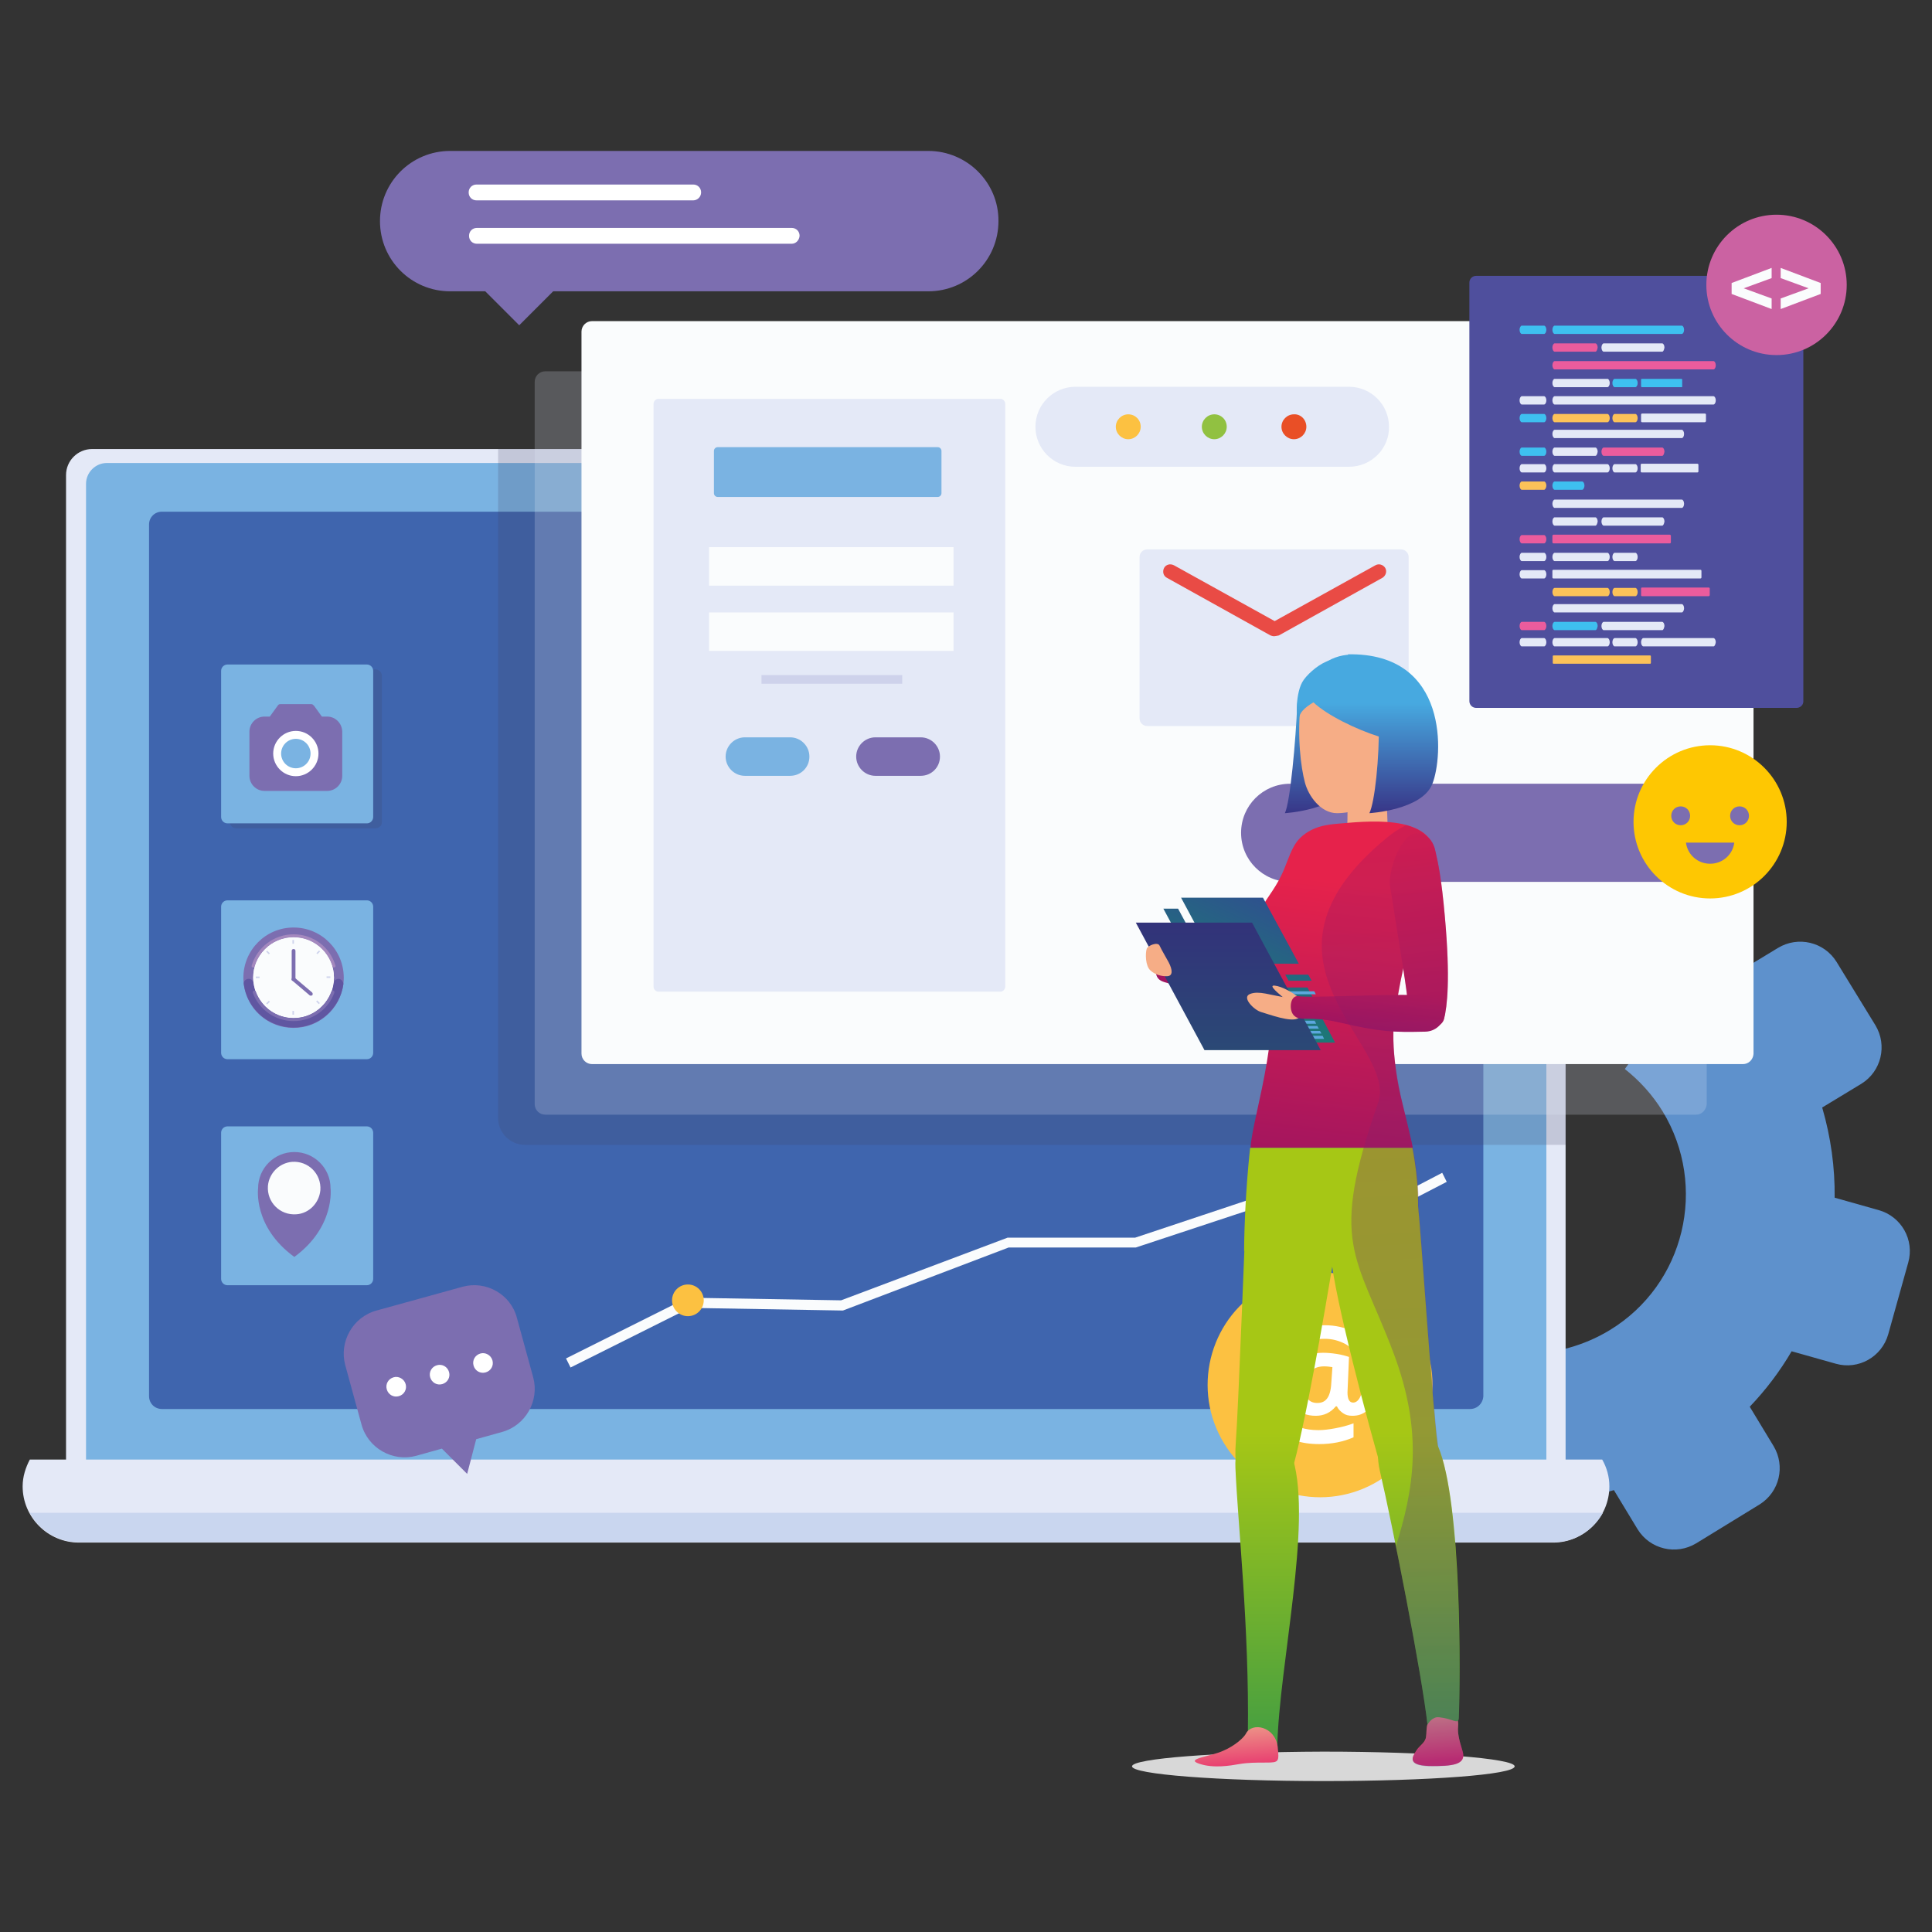 <svg id="Layer_1" version="1.1" viewBox="0 0 512 512" xml:space="preserve" xmlns="http://www.w3.org/2000/svg" xmlns:xlink="http://www.w3.org/1999/xlink"><rect x="0" y="0" width="512" height="512" fill="#333333" stroke="none"/><style>.st1{fill:#e4e9f7}.st2{fill:#7ab3e2}.st5{opacity:.2;fill:#424261}.st7{fill:#fafcfd}.st8{fill:#7c6eb0}.st11{fill:#cfd4ed}.st13{fill:#fcc141}.st16{fill:#fff}.st19{fill:#3ec0f0}.st20{fill:#eb5c9d}.st21{fill:#fcc259}.st29{fill:#f6ad86}.st40{fill:#5ca7dd}</style><path d="M426.6 352.5c19.9-12.1 26.1-38.1 14-58-2.7-4.4-6.1-8.1-10-11.2 5-7.1 10.8-14 17.3-20.5 3-3 6.1-5.9 9.2-8.6 1.2 1.1 2.5 2.1 3.7 3.3l10.4-6.3c5.3-3.2 12.2-1.6 15.5 3.7l10.3 16.8c3.2 5.3 1.6 12.2-3.7 15.5l-10.4 6.3c2.3 7.9 3.4 15.9 3.3 23.9l11.7 3.3c6 1.7 9.5 7.9 7.8 13.9l-5.3 19c-1.7 6-7.9 9.5-13.9 7.8l-11.7-3.3c-3.1 5.3-6.8 10.2-11.1 14.7l6.3 10.4c3.2 5.3 1.6 12.2-3.7 15.5L449.5 409c-5.3 3.2-12.2 1.6-15.5-3.7l-6.3-10.4c-6.1 1.8-12.2 2.8-18.4 3.2-3.5-12.6-5.1-25.9-4.6-39.2 7.4-.3 15-2.2 21.9-6.4z" fill="#5e91cc"/><path class="st1" d="M408.1 401.4H24.4c-3.8 0-6.9-3.1-6.9-6.9V125.9c0-3.8 3.1-6.9 6.9-6.9H408c3.8 0 6.9 3.1 6.9 6.9v268.6c.1 3.8-3 6.9-6.8 6.9z"/><path class="st2" d="M404.3 397.7h-376c-3 0-5.5-2.5-5.5-5.5v-264c0-3 2.5-5.5 5.5-5.5h376c3 0 5.5 2.5 5.5 5.5v264c0 3-2.5 5.5-5.5 5.5z"/><path d="M389.6 373.4H42.9c-1.9 0-3.4-1.5-3.4-3.4V139c0-1.9 1.5-3.4 3.4-3.4h346.8c1.9 0 3.4 1.5 3.4 3.4v231c-.1 1.9-1.6 3.4-3.5 3.4z" fill="#3f65ae"/><path class="st1" d="M7.9 386.8c-1.1 2.1-1.9 4.5-1.9 7.1 0 8.2 6.7 14.9 14.9 14.9h390.7c8.2 0 14.9-6.7 14.9-14.9 0-2.6-.7-5-1.9-7.1H7.9z"/><path d="M7.9 400.9c2.5 4.7 7.4 7.8 13.1 7.8h390.7c5.7 0 10.5-3.2 13.1-7.8H7.9z" fill="#c9d6ef"/><path class="st5" d="M397.2 119H132v177.3c0 3.9 3.2 7.1 7.1 7.1H415V136.8c0-9.8-8-17.8-17.8-17.8z"/><path d="M449.5 295.4h-305c-1.5 0-2.8-1.2-2.8-2.8V101.2c0-1.5 1.2-2.8 2.8-2.8h305c1.5 0 2.8 1.2 2.8 2.8v191.4c-.1 1.5-1.3 2.8-2.8 2.8z" opacity=".21" fill="#e4e9f7"/><path class="st7" d="M461.9 282h-305c-1.5 0-2.8-1.2-2.8-2.8V87.9c0-1.5 1.2-2.8 2.8-2.8h305c1.5 0 2.8 1.2 2.8 2.8v191.4c-.1 1.5-1.3 2.7-2.8 2.7z"/><path class="st5" d="M99.5 219.5H62.6c-1 0-1.7-.8-1.7-1.7v-38.7c0-1 .8-1.7 1.7-1.7h36.9c1 0 1.7.8 1.7 1.7v38.7c.1.9-.7 1.7-1.7 1.7z"/><path class="st2" d="M97.2 280.7H60.3c-1 0-1.7-.8-1.7-1.7v-38.7c0-1 .8-1.7 1.7-1.7h36.9c1 0 1.7.8 1.7 1.7V279c0 .9-.7 1.7-1.7 1.7zM97.2 340.6H60.3c-1 0-1.7-.8-1.7-1.7v-38.7c0-1 .8-1.7 1.7-1.7h36.9c1 0 1.7.8 1.7 1.7v38.7c0 .9-.7 1.7-1.7 1.7z"/><path class="st8" d="M87.6 314.9c0-5.3-4.3-9.6-9.6-9.6s-9.6 4.3-9.6 9.6c0 0-1.4 10.2 9.6 18.2 10.9-8 9.6-18.2 9.6-18.2z"/><path class="st7" d="M78.5 321.8c-4.3.3-7.8-3.2-7.5-7.5.3-3.4 3-6.1 6.4-6.4 4.3-.3 7.8 3.2 7.5 7.5-.3 3.4-3 6.2-6.4 6.4z"/><path class="st8" d="M91.1 259.1c0 7.3-5.9 13.3-13.3 13.3s-13.3-5.9-13.3-13.3c0-7.3 5.9-13.3 13.3-13.3s13.3 6 13.3 13.3z"/><path class="st7" d="M88.5 259.1c0 5.9-4.8 10.7-10.7 10.7-5.9 0-10.7-4.8-10.7-10.7s4.8-10.7 10.7-10.7c5.9 0 10.7 4.8 10.7 10.7z"/><path d="M77.8 248.4c4.9 0 8.9 3.2 10.3 7.7.1.2.2.3.4.3.3 0 .5-.3.4-.5-1.4-4.8-5.8-8.3-11.1-8.3-5.2 0-9.7 3.5-11.1 8.3-.1.3.1.5.4.5.2 0 .4-.1.4-.3 1.3-4.5 5.4-7.7 10.3-7.7z" fill="#a488be"/><path d="M89.7 259.4c-.6 0-1.2.5-1.3 1.1-.7 5.2-5.2 9.3-10.6 9.3-5.4 0-9.9-4-10.6-9.3-.1-.6-.6-1.1-1.3-1.1-.8 0-1.4.7-1.3 1.4.9 6.5 6.4 11.5 13.2 11.5 6.7 0 12.3-5 13.2-11.5 0-.7-.6-1.4-1.3-1.4z" fill="#6056a1"/><path class="st7" d="M88.5 259.1c0 5.9-4.8 10.7-10.7 10.7-5.9 0-10.7-4.8-10.7-10.7s4.8-10.7 10.7-10.7c5.9 0 10.7 4.8 10.7 10.7z"/><path class="st8" d="M88.2 262.5c-.2 0-.3.1-.4.3-1.5 4.1-5.4 7-10 7s-8.5-2.9-10-7c-.1-.2-.2-.3-.4-.3-.3 0-.5.3-.4.6 1.6 4.4 5.9 7.5 10.8 7.5 5 0 9.2-3.1 10.8-7.5.1-.3-.1-.6-.4-.6zM77.8 260c-.3 0-.5-.2-.5-.5V252c0-.3.2-.5.5-.5s.5.2.5.5v7.5c0 .3-.3.5-.5.5z"/><path class="st8" d="M77.4 259.2c.2-.2.5-.2.7-.1l4.6 3.9c.2.2.2.5.1.7-.2.2-.5.2-.7.1l-4.6-3.9c-.3-.1-.3-.4-.1-.7z"/><path class="st11" d="M77.5 249.1h.4v1h-.4zM77.5 267.9h.4v1h-.4z"/><path class="st11" transform="rotate(-90 68.295 259.007)" d="M68.1 258.5h.4v1h-.4z"/><path class="st11" transform="rotate(-90 87.05 259.007)" d="M86.9 258.5h.4v1h-.4z"/><path class="st11" transform="rotate(-44.976 71.04 252.379)" d="M70.8 251.9h.4v1h-.4z"/><path class="st11" transform="rotate(-45.001 84.3 265.64)" d="M84.1 265.1h.4v1h-.4z"/><path class="st11" transform="rotate(-134.999 71.034 265.638)" d="M70.8 265.1h.4v1h-.4z"/><path class="st11" transform="rotate(-135.024 84.31 252.378)" d="M84.1 251.9h.4v1h-.4z"/><path class="st2" d="M97.2 218.2H60.3c-1 0-1.7-.8-1.7-1.7v-38.7c0-1 .8-1.7 1.7-1.7h36.9c1 0 1.7.8 1.7 1.7v38.7c0 .9-.7 1.7-1.7 1.7z"/><path class="st1" d="M265.1 262.8h-90.6c-.7 0-1.3-.6-1.3-1.3V107c0-.7.6-1.3 1.3-1.3h90.6c.7 0 1.3.6 1.3 1.3v154.4c0 .8-.6 1.4-1.3 1.4z"/><path class="st2" d="M248.5 131.7h-58.3c-.6 0-1-.5-1-1v-11.2c0-.6.5-1 1-1h58.3c.6 0 1 .5 1 1v11.2c0 .5-.4 1-1 1zM209.4 205.6h-12c-2.8 0-5.1-2.3-5.1-5.1s2.3-5.1 5.1-5.1h12c2.8 0 5.1 2.3 5.1 5.1 0 2.9-2.3 5.1-5.1 5.1z"/><path class="st8" d="M244 205.6h-12c-2.8 0-5.1-2.3-5.1-5.1s2.3-5.1 5.1-5.1h12c2.8 0 5.1 2.3 5.1 5.1 0 2.9-2.3 5.1-5.1 5.1z"/><path class="st7" d="M187.9 145h64.8v10.2h-64.8zM187.9 162.3h64.8v10.2h-64.8z"/><path fill="#ced2eb" d="M201.8 178.9h37.3v2.3h-37.3z"/><path class="st8" d="M458.3 233.7H341.9c-7.2 0-13-5.8-13-13s5.8-13 13-13h116.4c7.2 0 13 5.8 13 13s-5.8 13-13 13z"/><g><path class="st1" d="M357.5 123.7H285c-5.9 0-10.6-4.8-10.6-10.6 0-5.9 4.8-10.6 10.6-10.6h72.5c5.9 0 10.6 4.8 10.6 10.6.1 5.8-4.7 10.6-10.6 10.6z"/><path class="st13" d="M302.3 113.1c0 1.8-1.5 3.3-3.3 3.3s-3.3-1.5-3.3-3.3c0-1.8 1.5-3.3 3.3-3.3s3.3 1.4 3.3 3.3z"/><path d="M325.1 113.1c0 1.8-1.5 3.3-3.3 3.3s-3.3-1.5-3.3-3.3c0-1.8 1.5-3.3 3.3-3.3s3.3 1.4 3.3 3.3z" fill="#91c141"/><path d="M346.2 113.1c0 1.8-1.5 3.3-3.3 3.3-1.8 0-3.3-1.5-3.3-3.3 0-1.8 1.5-3.3 3.3-3.3 1.8-.1 3.3 1.4 3.3 3.3z" fill="#e94f26"/></g><g><circle class="st16" cx="78.3" cy="199.7" r="8.1"/><path class="st8" d="M86.7 189.9h-1.4l-2.1-2.9c-.2-.2-.4-.4-.7-.4h-8.2c-.3 0-.5.1-.7.4l-2.1 2.9h-1.4c-2.2 0-4 1.8-4 4v11.7c0 2.2 1.8 4 4 4h16.6c2.2 0 4-1.8 4-4V194c0-2.3-1.8-4.1-4-4.1zm-8.3 15.8c-3.3 0-6-2.7-6-6s2.7-6 6-6 6 2.7 6 6-2.7 6-6 6z"/><circle class="st2" cx="78.4" cy="199.7" r="3.9"/></g><g><path class="st1" d="M371.3 192.4H304c-1.1 0-2-.9-2-2v-42.8c0-1.1.9-2 2-2h67.3c1.1 0 2 .9 2 2v42.8c0 1.1-.9 2-2 2z"/><path d="M337.7 168.6h-.1c-.3 0-.6-.1-.9-.2l-27.5-15.3c-.9-.5-1.2-1.6-.7-2.6.5-.9 1.6-1.2 2.6-.7l26.7 14.8 26.7-14.8c.9-.5 2-.2 2.6.7.5.9.2 2-.7 2.6l-27.5 15.3c-.6.1-.9.2-1.2.2z" fill="#e94b45"/></g><path d="M476.1 187.6h-84.9c-1 0-1.8-.8-1.8-1.8V74.9c0-1 .8-1.8 1.8-1.8h84.9c1 0 1.8.8 1.8 1.8v110.8c.1 1.1-.8 1.9-1.8 1.9z" fill="#4f4f9d"/><g><path class="st19" d="M409.2 88.5h-5.9c-.3 0-.6-.5-.6-1.1 0-.6.3-1.1.6-1.1h5.9c.3 0 .6.5.6 1.1 0 .6-.3 1.1-.6 1.1zM445.7 88.5H412c-.3 0-.6-.5-.6-1.1 0-.6.3-1.1.6-1.1h33.7c.3 0 .6.5.6 1.1 0 .6-.3 1.1-.6 1.1z"/><path class="st20" d="M422.8 93.2H412c-.3 0-.6-.5-.6-1.1 0-.6.3-1.1.6-1.1h10.8c.3 0 .6.5.6 1.1-.1.6-.3 1.1-.6 1.1z"/><path class="st1" d="M440.5 93.2H425c-.3 0-.6-.5-.6-1.1 0-.6.3-1.1.6-1.1h15.5c.3 0 .6.5.6 1.1-.1.6-.3 1.1-.6 1.1zM445.7 116.1H412c-.3 0-.6-.5-.6-1.1 0-.6.3-1.1.6-1.1h33.7c.3 0 .6.5.6 1.1 0 .6-.3 1.1-.6 1.1z"/><path class="st19" d="M409.2 120.8h-5.9c-.3 0-.6-.5-.6-1.1 0-.6.3-1.1.6-1.1h5.9c.3 0 .6.5.6 1.1 0 .6-.3 1.1-.6 1.1z"/><path class="st1" d="M422.8 120.8H412c-.3 0-.6-.5-.6-1.1 0-.6.3-1.1.6-1.1h10.8c.3 0 .6.5.6 1.1-.1.6-.3 1.1-.6 1.1z"/><path class="st20" d="M440.5 120.8H425c-.3 0-.6-.5-.6-1.1 0-.6.3-1.1.6-1.1h15.5c.3 0 .6.5.6 1.1-.1.6-.3 1.1-.6 1.1zM454.1 97.9H412c-.3 0-.6-.5-.6-1.1 0-.6.3-1.1.6-1.1h42.1c.3 0 .6.5.6 1.1 0 .6-.3 1.1-.6 1.1z"/><path class="st19" d="M445.6 102.6h-10.5c-.1 0-.2-.1-.2-.2v-1.8c0-.1.1-.2.2-.2h10.5c.1 0 .2.1.2.2v1.8c.1.1 0 .2-.2.2z"/><path class="st1" d="M426 102.6h-14c-.3 0-.6-.5-.6-1.1 0-.6.3-1.1.6-1.1h14c.3 0 .6.5.6 1.1 0 .6-.3 1.1-.6 1.1z"/><path class="st19" d="M433.4 102.6h-5.5c-.3 0-.6-.5-.6-1.1 0-.6.3-1.1.6-1.1h5.5c.3 0 .6.5.6 1.1 0 .6-.3 1.1-.6 1.1z"/><path class="st1" d="M409.2 107.2h-5.9c-.3 0-.6-.5-.6-1.1 0-.6.3-1.1.6-1.1h5.9c.3 0 .6.5.6 1.1 0 .6-.3 1.1-.6 1.1zM454.1 107.2H412c-.3 0-.6-.5-.6-1.1 0-.6.3-1.1.6-1.1h42.1c.3 0 .6.5.6 1.1 0 .6-.3 1.1-.6 1.1zM409.2 125.2h-5.9c-.3 0-.6-.5-.6-1.1 0-.6.3-1.1.6-1.1h5.9c.3 0 .6.5.6 1.1 0 .6-.3 1.1-.6 1.1zM449.8 125.2h-14.7c-.2 0-.3-.1-.3-.3v-1.7c0-.2.1-.3.3-.3h14.7c.2 0 .3.1.3.3v1.7c0 .2-.1.3-.3.3zM426 125.2h-14c-.3 0-.6-.5-.6-1.1 0-.6.3-1.1.6-1.1h14c.3 0 .6.5.6 1.1 0 .6-.3 1.1-.6 1.1zM433.4 125.2h-5.5c-.3 0-.6-.5-.6-1.1 0-.6.3-1.1.6-1.1h5.5c.3 0 .6.5.6 1.1 0 .6-.3 1.1-.6 1.1z"/><path class="st21" d="M409.2 129.8h-5.9c-.3 0-.6-.5-.6-1.1 0-.6.3-1.1.6-1.1h5.9c.3 0 .6.5.6 1.1 0 .5-.3 1.1-.6 1.1z"/><path class="st19" d="M419.3 129.8H412c-.3 0-.6-.5-.6-1.1 0-.6.3-1.1.6-1.1h7.3c.3 0 .6.5.6 1.1 0 .5-.3 1.1-.6 1.1zM403.3 111.9c-.3 0-.6-.5-.6-1.1 0-.6.3-1.1.6-1.1h5.9c.3 0 .6.5.6 1.1 0 .6-.3 1.1-.6 1.1"/><path class="st1" d="M451.8 111.9h-16.6c-.2 0-.3-.1-.3-.3v-1.7c0-.2.1-.3.3-.3h16.6c.2 0 .3.1.3.3v1.7c0 .1-.2.3-.3.3z"/><path class="st21" d="M426 111.9h-14c-.3 0-.6-.5-.6-1.1 0-.6.3-1.1.6-1.1h14c.3 0 .6.5.6 1.1 0 .6-.3 1.1-.6 1.1zM433.4 111.9h-5.5c-.3 0-.6-.5-.6-1.1 0-.6.3-1.1.6-1.1h5.5c.3 0 .6.5.6 1.1 0 .6-.3 1.1-.6 1.1z"/><path class="st1" d="M445.7 134.6H412c-.3 0-.6-.5-.6-1.1 0-.6.3-1.1.6-1.1h33.7c.3 0 .6.5.6 1.1 0 .6-.3 1.1-.6 1.1zM422.8 139.3H412c-.3 0-.6-.5-.6-1.1 0-.6.3-1.1.6-1.1h10.8c.3 0 .6.5.6 1.1-.1.6-.3 1.1-.6 1.1zM440.5 139.3H425c-.3 0-.6-.5-.6-1.1 0-.6.3-1.1.6-1.1h15.5c.3 0 .6.5.6 1.1-.1.6-.3 1.1-.6 1.1zM445.7 162.3H412c-.3 0-.6-.5-.6-1.1 0-.6.3-1.1.6-1.1h33.7c.3 0 .6.5.6 1.1 0 .5-.3 1.1-.6 1.1z"/><path class="st20" d="M409.2 167h-5.9c-.3 0-.6-.5-.6-1.1 0-.6.3-1.1.6-1.1h5.9c.3 0 .6.5.6 1.1 0 .6-.3 1.1-.6 1.1z"/><path class="st19" d="M422.8 167H412c-.3 0-.6-.5-.6-1.1 0-.6.3-1.1.6-1.1h10.8c.3 0 .6.5.6 1.1-.1.6-.3 1.1-.6 1.1z"/><path class="st1" d="M440.5 167H425c-.3 0-.6-.5-.6-1.1 0-.6.3-1.1.6-1.1h15.5c.3 0 .6.5.6 1.1-.1.6-.3 1.1-.6 1.1z"/><path class="st20" d="M409.2 144h-5.9c-.3 0-.6-.5-.6-1.1 0-.6.3-1.1.6-1.1h5.9c.3 0 .6.5.6 1.1 0 .6-.3 1.1-.6 1.1zM442.5 144h-30.8c-.1 0-.3-.1-.3-.3V142c0-.1.1-.3.3-.3h30.8c.1 0 .3.1.3.3v1.7c0 .2-.1.3-.3.3z"/><path class="st1" d="M409.2 148.7h-5.9c-.3 0-.6-.5-.6-1.1 0-.6.3-1.1.6-1.1h5.9c.3 0 .6.5.6 1.1 0 .6-.3 1.1-.6 1.1zM426 148.7h-14c-.3 0-.6-.5-.6-1.1 0-.6.3-1.1.6-1.1h14c.3 0 .6.5.6 1.1 0 .6-.3 1.1-.6 1.1zM433.4 148.7h-5.5c-.3 0-.6-.5-.6-1.1 0-.6.3-1.1.6-1.1h5.5c.3 0 .6.5.6 1.1 0 .6-.3 1.1-.6 1.1zM409.2 153.3h-5.9c-.3 0-.6-.5-.6-1.1 0-.6.3-1.1.6-1.1h5.9c.3 0 .6.5.6 1.1 0 .6-.3 1.1-.6 1.1zM450.6 153.3h-38.9c-.2 0-.3-.1-.3-.3v-1.7c0-.2.1-.3.3-.3h38.9c.2 0 .3.1.3.3v1.7c0 .2-.1.3-.3.3zM409.2 171.3h-5.9c-.3 0-.6-.5-.6-1.1 0-.6.3-1.1.6-1.1h5.9c.3 0 .6.5.6 1.1 0 .6-.3 1.1-.6 1.1zM454.1 171.3h-18.6c-.3 0-.6-.5-.6-1.1 0-.6.3-1.1.6-1.1h18.6c.3 0 .6.5.6 1.1-.1.6-.3 1.1-.6 1.1zM426 171.3h-14c-.3 0-.6-.5-.6-1.1 0-.6.3-1.1.6-1.1h14c.3 0 .6.5.6 1.1 0 .6-.3 1.1-.6 1.1zM433.4 171.3h-5.5c-.3 0-.6-.5-.6-1.1 0-.6.3-1.1.6-1.1h5.5c.3 0 .6.5.6 1.1 0 .6-.3 1.1-.6 1.1z"/><path class="st21" d="M437.3 175.9h-25.6c-.1 0-.2-.1-.2-.2v-1.8c0-.1.1-.2.2-.2h25.6c.1 0 .2.1.2.2v1.8c0 .1-.1.2-.2.2z"/><path class="st20" d="M452.8 158h-17.6c-.2 0-.3-.1-.3-.3V156c0-.2.1-.3.3-.3h17.6c.2 0 .3.1.3.3v1.7c0 .2-.2.3-.3.3z"/><path class="st21" d="M426 158h-14c-.3 0-.6-.5-.6-1.1 0-.6.3-1.1.6-1.1h14c.3 0 .6.5.6 1.1 0 .6-.3 1.1-.6 1.1zM433.4 158h-5.5c-.3 0-.6-.5-.6-1.1 0-.6.3-1.1.6-1.1h5.5c.3 0 .6.5.6 1.1 0 .6-.3 1.1-.6 1.1z"/></g><g><circle cx="470.8" cy="75.5" r="18.6" fill="#cb62a2"/><path class="st7" d="M469.5 73.7l-7.4 2.7 7.4 2.7v2.8l-10.6-4V75l10.6-4v2.7zM471.9 71l10.6 4v2.9l-10.6 4v-2.8l7.4-2.7-7.4-2.7V71z"/></g><g><circle class="st13" cx="349.8" cy="367" transform="rotate(-34.147 349.798 366.943)" r="29.8"/><path class="st16" d="M365.6 365.2c0 1.8-.3 3.5-.9 5.1-.6 1.5-1.4 2.7-2.5 3.6-1.1.9-2.3 1.3-3.8 1.3-1 0-1.8-.2-2.5-.7-.7-.5-1.3-1.1-1.6-1.8h-.3c-1.4 1.7-3.2 2.5-5.3 2.5-2.3 0-4.1-.7-5.4-2.1-1.3-1.4-2-3.2-2-5.6 0-2.7.9-4.9 2.6-6.5 1.7-1.7 4-2.5 6.7-2.5 1.1 0 2.3.1 3.6.3 1.3.2 2.4.5 3.3.8l-.4 9.4c0 1.8.5 2.7 1.5 2.7.8 0 1.5-.6 2-1.8.5-1.2.7-2.8.7-4.7 0-2.1-.4-3.9-1.3-5.5s-2.1-2.8-3.6-3.6c-1.6-.8-3.3-1.3-5.3-1.3-2.6 0-4.8.5-6.8 1.6-1.9 1.1-3.4 2.6-4.4 4.6-1 2-1.5 4.3-1.5 7 0 3.5.9 6.3 2.8 8.2 1.9 1.9 4.6 2.8 8.2 2.8 1.4 0 2.9-.2 4.5-.5s3.2-.7 4.8-1.3v3.7c-2.7 1.2-5.8 1.8-9.1 1.8-4.9 0-8.7-1.3-11.4-3.9-2.7-2.6-4.1-6.1-4.1-10.7 0-3.2.7-6 2.1-8.6 1.4-2.6 3.4-4.6 6-6.1s5.5-2.2 8.9-2.2c2.8 0 5.3.6 7.6 1.7 2.2 1.2 3.9 2.8 5.1 4.9 1.2 2.2 1.8 4.7 1.8 7.4zm-19.8 2.5c0 2.7 1.1 4.1 3.3 4.1 1.2 0 2-.4 2.6-1.2.6-.8 1-2.1 1.1-4l.3-4.3c-.7-.1-1.4-.2-2.2-.2-1.6 0-2.9.5-3.7 1.5-.9 1-1.4 2.3-1.4 4.1z"/></g><g><path class="st8" d="M246 40H119.3c-10.3 0-18.6 8.3-18.6 18.6s8.3 18.6 18.6 18.6h9.3l9 9 9-9H246c10.3 0 18.6-8.3 18.6-18.6.1-10.2-8.3-18.6-18.6-18.6z"/><path class="st16" d="M209.8 64.6h-83.4c-1.2 0-2.1-.9-2.1-2.1 0-1.2.9-2.1 2.1-2.1h83.4c1.2 0 2.1.9 2.1 2.1-.1 1.2-1 2.1-2.1 2.1zM183.7 53.1h-57.4c-1.2 0-2.1-.9-2.1-2.1 0-1.2.9-2.1 2.1-2.1h57.4c1.2 0 2.1.9 2.1 2.1 0 1.2-1 2.1-2.1 2.1z"/></g><path d="M453.2 197.5c-11.2 0-20.3 9.1-20.3 20.3s9.1 20.3 20.3 20.3 20.3-9.1 20.3-20.3-9.1-20.3-20.3-20.3zm-10.3 18.7c0-1.4 1.1-2.5 2.5-2.5s2.5 1.1 2.5 2.5-1.1 2.5-2.5 2.5-2.5-1.1-2.5-2.5zm10.3 12.7c-3.3 0-6-2.4-6.4-5.6h12.8c-.4 3.2-3.1 5.6-6.4 5.6zm7.8-10.2c-1.4 0-2.5-1.1-2.5-2.5s1.1-2.5 2.5-2.5 2.5 1.1 2.5 2.5-1.1 2.5-2.5 2.5z" fill="#fec702"/><path class="st7" d="M151.2 362.4L150 360l32.2-16.1 40.7.7L267 328h33.8l36-12h.3l28.8 3.3 16.3-8.5 1.2 2.4-17 8.8h-.4l-29-3.3-36 11.9h-33.7l-43.9 16.7h-.3l-40.3-.7z"/><g><path class="st8" d="M122.6 341l-22.8 6.3c-6.3 1.7-10 8.3-8.3 14.5l4.3 15.7c1.7 6.3 8.3 10 14.5 8.3l6.8-1.9 6.7 6.7 2.4-9.2 6.8-1.9c6.3-1.7 10-8.3 8.3-14.5l-4.3-15.7c-1.6-6.3-8.2-10-14.4-8.3z"/><path class="st16" d="M107.5 366.8c.4 1.4-.4 2.8-1.8 3.2-1.4.4-2.8-.4-3.2-1.8-.4-1.4.4-2.8 1.8-3.2 1.3-.4 2.8.4 3.2 1.8zM119 363.6c.4 1.4-.4 2.8-1.8 3.2-1.4.4-2.8-.4-3.2-1.8-.4-1.4.4-2.8 1.8-3.2s2.8.4 3.2 1.8zM130.5 360.5c.4 1.4-.4 2.8-1.8 3.2-1.4.4-2.8-.4-3.2-1.8s.4-2.8 1.8-3.2c1.3-.4 2.8.4 3.2 1.8z"/></g><circle class="st13" cx="182.3" cy="344.6" r="4.2"/><circle cx="337.1" cy="317.5" r="4.2" fill="#ea5073"/><g><path d="M300 468.1c0 2.1 22.7 3.9 50.7 3.9 28 0 50.7-1.7 50.7-3.9 0-2.1-22.7-3.9-50.7-3.9-28 .1-50.7 1.8-50.7 3.9z" fill="#d8d8d8"/><linearGradient gradientTransform="scale(-1 1) rotate(-14.613 -95.21 3248.479)" gradientUnits="userSpaceOnUse" id="SVGID_1_" x1="431.152" x2="403.761" y1="253.306" y2="321.588"><stop offset="0" stop-color="#e6224b"/><stop offset="1" stop-color="#9e1460"/></linearGradient><path d="M345 269.8c1.5-2.9 4.2-9.6 7-26.2 1.7-10.1 1.8-14.3 2-17.4.3-5.4-4.1-6.9-6.6-5.3-4 2.7-7 8.3-7.3 11.2-1.7 16.3-2.5 28.6-3.6 32.7-1.5 5.9 6.7 8.4 8.5 5z" fill="url(#SVGID_1_)"/><linearGradient gradientTransform="scale(-1 1) rotate(-43.29 -120.764 1247.884)" gradientUnits="userSpaceOnUse" id="SVGID_2_" x1="414.327" x2="403.832" y1="368.219" y2="394.377"><stop offset="0" stop-color="#e6224b"/><stop offset="1" stop-color="#9e1460"/></linearGradient><path d="M306.6 258.8c1.1 2.2 3.9 1.1 11 4.8 10.2 5.4 13.3 6.2 21.7 8.2 5.5 1.3 9.5-6 3.3-8.8-5.3-2.4-30.2-7.3-33.4-8.7-2.1-1-3.5 2.6-2.6 4.5z" fill="url(#SVGID_2_)"/><linearGradient gradientTransform="matrix(-1 0 0 1 762.504 0)" gradientUnits="userSpaceOnUse" id="SVGID_3_" x1="378.719" x2="382.837" y1="499.595" y2="448.871"><stop offset="0" stop-color="#344596"/><stop offset=".649" stop-color="#e72569"/><stop offset="1" stop-color="#efba92"/></linearGradient><path d="M378.4 456.4c-.5 2-.3 2.7-.5 4-.3 1.6-1.8 2.2-2.6 3.6-1 1.5-2.5 3.8 3.4 4 6.3.1 10-.3 8.9-3.9-1.1-3.5-1.3-5.1-1.2-6.3.1-1.2 0-2.4-.7-3.1-.8-.6-6.4-1.8-7.3 1.7z" fill="url(#SVGID_3_)"/><path class="st29" d="M366.9 203.8c.1.5.8 10.4.9 18 .1 3.7-2.6 7.3-5.3 7.4h-.1c-2.6 0-5.7-3.3-5.5-7 .4-6.6.1-13.4.1-13.5l9.9-4.9z"/><linearGradient gradientTransform="matrix(-1 0 0 1 762.504 0)" gradientUnits="userSpaceOnUse" id="SVGID_4_" x1="404.038" x2="413.231" y1="234.121" y2="313.066"><stop offset="0" stop-color="#e6224b"/><stop offset="1" stop-color="#9e1460"/></linearGradient><path d="M374.6 246.7c-2.3 6.8-3.6 13.8-4.8 20.9-.9 5.2-.6 10.5.1 15.7.4 3.1 1 6.2 1.8 9.3.3 1.2 2.6 10.6 2.7 11.6h-43c.4-8.4 10-34.9 3.5-52-4.5-11.9 1.5-12.2 5.5-22.1 1-2.4 1.8-5.1 3.4-7.2 1.6-2 4.1-3.4 6.6-4 1.3-.3 2.7-.5 4-.6 7.3-.6 24.4-2.7 26 7.7.4 2.8 0 5.7-.9 8.4-1 3-2.4 5.9-3.6 8.8-.4 1.1-.9 2.3-1.3 3.5z" fill="url(#SVGID_4_)"/><linearGradient gradientTransform="matrix(-1 0 0 1 762.504 0)" gradientUnits="userSpaceOnUse" id="SVGID_5_" x1="409.694" x2="409.694" y1="520.846" y2="379.636"><stop offset="0" stop-color="#008261"/><stop offset="1" stop-color="#a6c715"/></linearGradient><path d="M374.1 331.5s3.7-9.4.2-27.3h-43s-1.5 12.8-1.6 27.3h44.4z" fill="url(#SVGID_5_)"/><linearGradient gradientTransform="matrix(-1 0 0 1 762.504 0)" gradientUnits="userSpaceOnUse" id="SVGID_6_" x1="386.568" x2="386.568" y1="520.846" y2="379.637"><stop offset="0" stop-color="#008261"/><stop offset="1" stop-color="#a6c715"/></linearGradient><path d="M365.7 389.9c-3.4-14.5 10.9-17.1 15.4-6.6 6.4 14.9 5.9 62.4 5.5 71.9 0 1.2-.7 1-1.4.8-2-.7-3.7-1-4.5-.9-1.6.3-2.4 2-2.4 2-1.4-13-9.3-53.1-12.6-67.2z" fill="url(#SVGID_6_)"/><linearGradient gradientTransform="matrix(-1 0 0 1 762.504 0)" gradientUnits="userSpaceOnUse" id="SVGID_7_" x1="395.596" x2="395.596" y1="520.841" y2="379.635"><stop offset="0" stop-color="#008261"/><stop offset="1" stop-color="#a6c715"/></linearGradient><path d="M352.8 333.5c-1.5-18 5.4-32.1 16.2-26.1 4.5 2.5 6.2 7.5 6.8 12.2.6 4.7 3.9 53.8 5.1 62.7 2.6 20-12.6 14.6-14.2 9.1-4.2-14-13.1-48.1-13.9-57.9z" fill="url(#SVGID_7_)"/><linearGradient gradientTransform="matrix(-1 0 0 1 762.504 0)" gradientUnits="userSpaceOnUse" id="SVGID_8_" x1="426.667" x2="426.667" y1="520.848" y2="379.637"><stop offset="0" stop-color="#008261"/><stop offset="1" stop-color="#a6c715"/></linearGradient><path d="M327.4 389c-.6-13.5 12.1-13.3 15.3-2.2 5 17.3-3.7 54.6-4.2 75.8-2.2-3.7-4.3-4.6-5.3-4.5-1.6.1-2.5 1.4-2.5 1.4.4-28-2.7-56-3.3-70.5z" fill="url(#SVGID_8_)"/><linearGradient gradientTransform="matrix(-1 0 0 1 762.504 0)" gradientUnits="userSpaceOnUse" id="SVGID_9_" x1="421.872" x2="421.872" y1="520.845" y2="379.635"><stop offset="0" stop-color="#008261"/><stop offset="1" stop-color="#a6c715"/></linearGradient><path d="M342.2 390.4c-1.7 5.5-16.2 11.9-14.7-8.2.7-8.9 2.5-58.2 2.8-63 .3-4.8 1.1-11.7 3.4-12.6 11.5-4.3 22.6 9.8 19.6 27.7-2 12-7.6 44.7-11.1 56.1z" fill="url(#SVGID_9_)"/><linearGradient gradientTransform="matrix(-1 0 .434 1 639.25 0)" gradientUnits="userSpaceOnUse" id="SVGID_10_" x1="391.213" x2="424.356" y1="231.779" y2="287.216"><stop offset="0" stop-color="#344596"/><stop offset="1" stop-color="#138d68"/></linearGradient><path fill="url(#SVGID_10_)" d="M341.5 259.9h6.1l-.9-1.6h-6.1z"/><linearGradient gradientTransform="matrix(-1 0 .434 1 639.25 0)" gradientUnits="userSpaceOnUse" id="SVGID_11_" x1="405.453" x2="438.628" y1="227.025" y2="282.515"><stop offset="0" stop-color="#344596"/><stop offset="1" stop-color="#138d68"/></linearGradient><path fill="url(#SVGID_11_)" d="M324.1 261.4h6.1l-.8-1.5h-6.1z"/><linearGradient gradientTransform="matrix(-1 0 .434 1 639.25 0)" gradientUnits="userSpaceOnUse" id="SVGID_12_" x1="399.525" x2="432.717" y1="230.153" y2="285.671"><stop offset="0" stop-color="#344596"/><stop offset="1" stop-color="#138d68"/></linearGradient><path fill="url(#SVGID_12_)" d="M331.9 261.4h6.1l-.8-1.5h-6.1z"/><linearGradient gradientTransform="matrix(-1 0 .434 1 639.25 0)" gradientUnits="userSpaceOnUse" id="SVGID_13_" x1="398.434" x2="432.132" y1="228.07" y2="284.436"><stop offset="0" stop-color="#344596"/><stop offset="1" stop-color="#138d68"/></linearGradient><path fill="url(#SVGID_13_)" d="M321.1 267.2h28.3l-2.9-5.5h-28.4z"/><path class="st40" d="M321.7 267.4h4.9l-2.1-3.9h-4.8zM338.2 263.5h10.5l-.4-.8h-10.5zM335.4 265.8h10.4l-.4-.8H335zM339.5 267.1h7l-.4-.7h-7z"/><linearGradient gradientTransform="matrix(-1 0 .434 1 639.25 0)" gradientUnits="userSpaceOnUse" id="SVGID_14_" x1="391.355" x2="423.683" y1="233.897" y2="287.97"><stop offset="0" stop-color="#344596"/><stop offset="1" stop-color="#138d68"/></linearGradient><path fill="url(#SVGID_14_)" d="M335.8 276.3h18l-3.6-6.8h-18.1z"/><path class="st40" d="M339.5 271.3h9.3l-.4-.8h-9.3zM342.5 272.6h7l-.4-.7h-7zM345.5 273.9h4.7l-.4-.7h-4.7zM342 273.9h2.9l-.4-.7h-2.9zM344.5 275.3h6.4l-.4-.8h-6.4z"/><linearGradient gradientTransform="matrix(-1 0 .434 1 639.25 0)" gradientUnits="userSpaceOnUse" id="SVGID_15_" x1="405.909" x2="436.577" y1="227" y2="278.296"><stop offset="0" stop-color="#344596"/><stop offset="1" stop-color="#138d68"/></linearGradient><path fill="url(#SVGID_15_)" d="M322.4 255.4h21.8l-9.5-17.5H313z"/><g><linearGradient gradientTransform="matrix(-1 0 .434 1 639.25 0)" gradientUnits="userSpaceOnUse" id="SVGID_16_" x1="404.263" x2="434.927" y1="230.295" y2="281.584"><stop offset="0" stop-color="#344596"/><stop offset="1" stop-color="#138d68"/></linearGradient><path fill="url(#SVGID_16_)" d="M325.5 276.3h8.5l-3.7-6.8h-8.5z"/><path class="st40" d="M328.1 273.2c.6 0 .9-.4.6-.9l-.3-.5c-.3-.5-1-.9-1.5-.9-.6 0-.9.4-.6.9l.3.5c.2.5.9.9 1.5.9z"/><path class="st40" d="M327.8 272.8c1 0 2.2.5 2.9 1.2.5.4.3.9-.2.9h-3.2c-.6 0-1.2-.5-1.2-.9.1-.7.7-1.2 1.7-1.2z"/></g><linearGradient gradientTransform="matrix(-1 0 .434 1 639.25 0)" gradientUnits="userSpaceOnUse" id="SVGID_17_" x1="417.905" x2="445.985" y1="226.885" y2="273.852"><stop offset="0" stop-color="#344596"/><stop offset="1" stop-color="#138d68"/></linearGradient><path fill="url(#SVGID_17_)" d="M312.2 240.8h-3.9l11.1 20.6h3.9z"/><linearGradient gradientTransform="matrix(-1 0 0 1 762.504 0)" gradientUnits="userSpaceOnUse" id="SVGID_18_" x1="413.134" x2="413.134" y1="219.152" y2="186.332"><stop offset="0" stop-color="#36277c"/><stop offset="1" stop-color="#47a9e0"/></linearGradient><path d="M343.8 186.3c-.4 10.1-1.9 26.4-3.3 29.2 0 0 14-.8 16.7-7.8 2.8-7-.8-29.5-8.6-30.3" fill="url(#SVGID_18_)"/><linearGradient gradientTransform="matrix(-1 0 .434 1 639.25 0)" gradientUnits="userSpaceOnUse" id="SVGID_19_" x1="427.168" x2="427.168" y1="227.454" y2="380.667"><stop offset="0" stop-color="#36277c"/><stop offset="1" stop-color="#138d68"/></linearGradient><path fill="url(#SVGID_19_)" d="M319.2 278.3H350l-18.2-33.8H301z"/><path class="st29" d="M344.4 264.5c-2-1.6-4.7-3.1-6.6-3.3-1.9-.2 1.3 2.3 2.8 3.6 1.5 1.2 5.6 1 3.8-.3z"/><path class="st29" d="M341.6 264.5c-5.2-.8-7.9-2-10.3-1.1-2.4.9 1.1 4.3 2.9 4.8 1.8.5 8.1 2.9 9.9 1.6 1.9-1.2 1.4-4.8-2.5-5.3z"/><linearGradient gradientTransform="matrix(-.687 -.266 -.349 .937 786.144 81.736)" gradientUnits="userSpaceOnUse" id="SVGID_20_" x1="455.084" x2="425.173" y1="272.829" y2="347.391"><stop offset="0" stop-color="#e6224b"/><stop offset="1" stop-color="#9e1460"/></linearGradient><path d="M382.7 270c.8-3.2 1.7-10.4.2-27.1-.9-10.2-1.8-14.3-2.5-17.3-1.1-5.3-5.8-5.7-7.7-3.4-3.2 3.6-4.7 9.8-4.3 12.7 2.5 16.2 4.7 28.3 4.8 32.5.1 6 8.6 6.3 9.5 2.6z" fill="url(#SVGID_20_)"/><linearGradient gradientTransform="scale(-1 1) rotate(-28.68 -135.203 1778.777)" gradientUnits="userSpaceOnUse" id="SVGID_21_" x1="399.324" x2="388.83" y1="322.328" y2="348.485"><stop offset="0" stop-color="#e6224b"/><stop offset="1" stop-color="#9e1460"/></linearGradient><path d="M342.8 269c1.7 1.9 4 .1 11.9 1.9 11.2 2.6 14.4 2.7 23 2.5 5.6-.1 7.7-8.2 1-9.4-5.7-1-31 .6-34.5 0-2.3-.4-2.7 3.5-1.4 5z" fill="url(#SVGID_21_)"/><path class="st29" d="M372.1 196.6c-.8 8.5-1.1 10.4-4.8 13.8-3.7 3.5-9 5.1-13 5.1-4.3 0-7.6-4.6-8.5-8.2-1-3.7-2.2-12.4-1-21.7.6-4.7 6.4-10.4 12.4-10.4 5.9 0 16.9.7 14.9 21.4zM309.7 255c-.7-1.3-1.9-3.3-2.4-4.4-.5-1.1-3.1 0-3.4.8-.4 1.2-.4 4.6 1 5.8 1.2 1.1 3 1.6 4.5 1.5 1.4-.1 1.4-1.6.3-3.7z"/><linearGradient gradientTransform="matrix(-1 0 0 1 762.504 0)" gradientUnits="userSpaceOnUse" id="SVGID_22_" x1="431.666" x2="435.784" y1="503.885" y2="453.173"><stop offset="0" stop-color="#344596"/><stop offset=".649" stop-color="#e72569"/><stop offset="1" stop-color="#efba92"/></linearGradient><path d="M330.2 459.4c-.5 1-2.8 3.2-6.1 4.6-3.3 1.5-10.2 2.1-6.3 3.4 3.8 1.3 8.3.5 10.6.1 2.3-.4 4.5-.4 7.1-.4 3.5 0 3.5-.2 3.1-4.2-.7-5.4-6.8-6.6-8.4-3.5z" fill="url(#SVGID_22_)"/><path class="st29" d="M369.5 196.7c-1.2 2.9-.9 5.8.6 6.4 1.5.6 3.8-1.2 5-4.2 1.2-2.9.9-5.8-.6-6.4-1.5-.6-3.8 1.3-5 4.2z"/><linearGradient gradientTransform="matrix(-1 0 0 1 762.504 0)" gradientUnits="userSpaceOnUse" id="SVGID_23_" x1="401.642" x2="401.642" y1="219.149" y2="186.333"><stop offset="0" stop-color="#36277c"/><stop offset="1" stop-color="#47a9e0"/></linearGradient><path d="M346.1 181.2c-3.3 5.7 20.8 16.1 26.2 15.2 5.4-.9 4.1-11.1 0-16.3-4.1-5.3-18.3-12.3-26.2 1.1z" fill="url(#SVGID_23_)"/><linearGradient gradientTransform="matrix(-1 0 0 1 762.504 0)" gradientUnits="userSpaceOnUse" id="SVGID_24_" x1="413.039" x2="413.039" y1="219.153" y2="186.333"><stop offset="0" stop-color="#36277c"/><stop offset="1" stop-color="#47a9e0"/></linearGradient><path d="M355.1 179.8c-.9 4.8-9.3 5.9-10.7 9.9-.9 2.5-1.3-5.3.7-8.9 1.9-3.5 11.7-10.7 10-1z" fill="url(#SVGID_24_)"/><linearGradient gradientTransform="matrix(-1 0 0 1 762.504 0)" gradientUnits="userSpaceOnUse" id="SVGID_25_" x1="393.366" x2="393.366" y1="219.152" y2="186.334"><stop offset="0" stop-color="#36277c"/><stop offset="1" stop-color="#47a9e0"/></linearGradient><path d="M365.4 190.9c.2 10.1-1.1 21.8-2.5 24.6 0 0 14-.8 16.7-7.8 2.8-7 4.7-34.8-22.4-34.3" fill="url(#SVGID_25_)"/><g><defs><path d="M387.6 464.1c-1.1-3.5-1.3-5.1-1.2-6.3 0-.6 0-1.3-.1-1.8.2-.1.3-.3.3-.8.3-9.5.8-57-5.5-71.9v-.1c0-.3 0-.6-.1-.9-1.2-8.7-4.4-56.4-5.1-62.4.1-4.2-.2-9.4-1.5-15.7-.1-1-2.4-10.4-2.7-11.6-.7-3.1-1.3-6.2-1.8-9.3-.4-3.3-.7-6.6-.6-10 2.5.1 5 .1 8.4 0 1.6 0 2.9-.8 3.8-1.8.6-.4 1-.9 1.2-1.6.8-3.2 1.7-10.4.2-27.1-.9-10.2-1.8-14.3-2.5-17.3-.4-1.8-1.1-2.9-2.1-3.7-2.4-2.6-6.4-3.6-10.7-4 0-1-.1-2-.1-3 4.3-.9 10.3-2.8 12-7.1 2.6-6.7 4.4-32.2-19-34.1-.9-.1-1.8-.2-2.7-.1h-.8v.1c-1.8.1-3.5.7-5.2 1.6-2.6.8-5.9 3.7-7 5.6-1.2 2.2-1.5 6.1-1.4 8.1-.5 10.1-1.9 24-3.1 26.6 0 0 4.7-.3 9.1-1.8 1.3 1.1 2.8 1.8 4.6 1.8.9 0 1.9-.1 2.8-.3v2.9c-1 .1-1.9.2-2.6.2-1.3.1-2.7.2-4 .6-2.5.6-5 2-6.6 4-1.6 2.1-2.4 4.7-3.4 7.2-1.7 4-3.6 6.5-5.1 8.8l-.5-1H313l3.6 6.6h-2.4l-2-3.7h-3.9l2 3.7H301l3.4 6.4c-.2.2-.4.4-.5.6-.4 1.2-.4 4.6 1 5.8.4.4.9.7 1.5.9 0 .2.1.4.2.6.5 1.1 1.5 1.4 3 1.8l9.6 17.8h16.9c-1.6 11.1-4.6 21.2-4.8 25.9 0 0-1.5 12.8-1.6 27.3-.7 16.5-1.8 44.3-2.3 50.7-.1 1.6-.1 2.9 0 4.2-.1.8-.1 1.6-.1 2.5.6 14.3 3.6 42 3.4 69.8-.2.2-.4.4-.5.7-.5 1-2.8 3.2-6.1 4.6-3.3 1.5-10.2 2.1-6.3 3.4 3.8 1.3 8.3.5 10.6.1 2.3-.4 4.5-.4 7.1-.4 3.5 0 3.5-.2 3.1-4.2 0-.2-.1-.3-.1-.5 0 0 0 .1.1.1.5-20.9 8.9-57 4.4-74.8 3.4-12.7 8.1-39.9 10.1-51.9 1.6 10.7 7.9 35.7 12.1 50.3 0 1.1.2 2.3.5 3.7 3.3 14.1 11.2 54.2 12.6 67.1-.3 1.6-.2 2.3-.4 3.5-.3 1.6-1.8 2.2-2.6 3.6-1 1.5-2.5 3.8 3.4 4 6.2 0 9.9-.4 8.9-4zm-17.1-200.4c.4-2.4.9-4.8 1.4-7.1.4 2.8.8 5.2 1 7.1h-2.4z" id="SVGID_26_"/></defs><clipPath id="SVGID_27_"><use xlink:href="#SVGID_26_" overflow="visible"/></clipPath><linearGradient gradientTransform="matrix(-.511 -.81 .469 -.542 203.943 725.383)" gradientUnits="userSpaceOnUse" id="SVGID_28_" x1="-83.255" x2="217.758" y1="427.016" y2="611.952"><stop offset="0" stop-color="#2a4b9b"/><stop offset="1" stop-color="#9e1460"/></linearGradient><path d="M367.8 221.8c21.2-17.3 74.7-2.1 86.2 24.9 11.7 27.5-7.9 44.1 15 81.3 18.1 29.4 6.8 65.9 6.7 93.5-.1 30.3 16.7 42.7 15.3 69.9-3.1 62.6 57.4 91.4 17.2 110-41.3 19.1-44.3-8.2-91.1-2.1-40.7 5.3-56.8-97.9-58-138.1-1.2-42.5 26.5-59.7 10.1-102.9-9.8-25.9-17.1-28.6-4-66 5.5-15.8-38-37.4 2.6-70.5z" opacity=".3" clip-path="url(#SVGID_27_)" fill="url(#SVGID_28_)"/></g></g></svg>